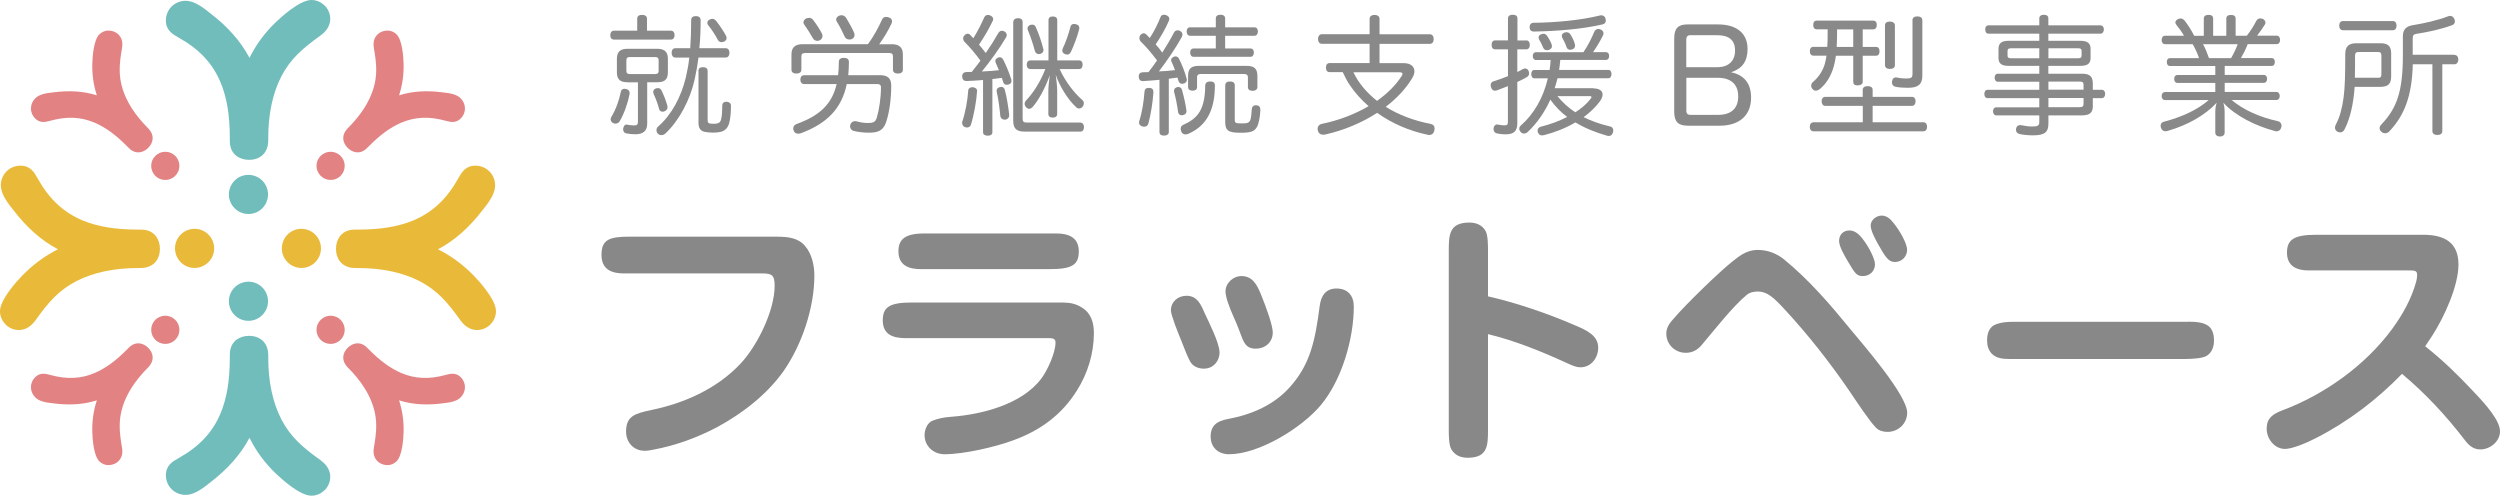 <?xml version="1.0" encoding="UTF-8"?><svg id="_イヤー_2" xmlns="http://www.w3.org/2000/svg" viewBox="0 0 348 69"><defs><style>.cls-1{fill:#e9ba3a;}.cls-2{fill:#71bdbc;}.cls-3{fill:#e38283;}.cls-4{fill:#898989;}.cls-5{fill:#888;}</style></defs><g id="_ーツ"><g><path class="cls-2" d="M45.22,.81c-.5-.52-1.16-.81-1.87-.81h0c-1.62,0-4.18,2.35-4.93,3.06-1.55,1.48-2.77,3.13-3.69,5-1.22-2.32-3.04-4.37-5.56-6.29-1.4-1.15-2.43-1.66-3.32-1.66h0c-1.55,0-2.76,1.21-2.76,2.74,0,1.39,.97,1.93,1.77,2.38,2.87,1.6,4.73,3.58,5.84,6.23,.87,2.09,1.28,4.52,1.29,7.65v.41c0,.42,0,1.54,.99,2.23,.45,.32,1.05,.5,1.67,.5h0c1.66,0,2.69-1.04,2.69-2.7v-.24c-.01-3.4,.61-6.32,1.83-8.69,1.25-2.4,2.88-3.84,5.48-5.7,.36-.28,1.33-1.02,1.32-2.3,0-.66-.27-1.33-.74-1.82"/><path class="cls-2" d="M37.31,27.06c0-1.5-1.23-2.72-2.73-2.72-1.51,0-2.72,1.23-2.72,2.73,0,1.5,1.23,2.72,2.73,2.72,1.51,0,2.72-1.23,2.72-2.73"/><path class="cls-2" d="M45.22,68.19c-.5,.52-1.16,.81-1.87,.81h0c-1.62,0-4.18-2.35-4.93-3.06-1.55-1.48-2.77-3.13-3.69-5-1.22,2.32-3.04,4.37-5.56,6.29-1.4,1.15-2.43,1.66-3.32,1.66h0c-1.55,0-2.76-1.21-2.76-2.74,0-1.39,.97-1.93,1.77-2.38,2.87-1.6,4.73-3.58,5.84-6.23,.87-2.09,1.28-4.52,1.29-7.65v-.41c0-.42,0-1.54,.99-2.23,.45-.32,1.05-.5,1.67-.5h0c1.66,0,2.69,1.04,2.69,2.7v.24c-.01,3.4,.61,6.32,1.83,8.69,1.25,2.4,2.88,3.84,5.48,5.7,.36,.28,1.33,1.02,1.32,2.3,0,.66-.27,1.33-.74,1.82"/><path class="cls-2" d="M37.31,41.94c0,1.5-1.23,2.72-2.73,2.72-1.51,0-2.72-1.23-2.72-2.73,0-1.5,1.23-2.72,2.73-2.72,1.51,0,2.72,1.23,2.72,2.73"/><path class="cls-1" d="M68.23,45.19c.52-.5,.81-1.16,.81-1.87h0c0-1.62-2.35-4.19-3.07-4.93-1.49-1.54-3.14-2.76-5-3.69,2.32-1.22,4.37-3.04,6.29-5.56,1.15-1.4,1.66-2.43,1.66-3.32h0c0-1.56-1.21-2.76-2.75-2.76-1.39,0-1.93,.97-2.38,1.77-1.6,2.87-3.58,4.72-6.23,5.84-2.09,.87-4.52,1.28-7.65,1.29h-.41c-.42,0-1.54,0-2.23,.99-.32,.45-.5,1.04-.5,1.66h0c0,1.67,1.04,2.7,2.7,2.7h.24c3.4-.01,6.33,.61,8.7,1.83,2.4,1.25,3.85,2.87,5.7,5.48,.28,.36,1.02,1.32,2.3,1.32,.66,0,1.33-.27,1.82-.74"/><path class="cls-1" d="M41.96,37.3c1.51,0,2.72-1.23,2.72-2.73,0-1.5-1.23-2.72-2.73-2.72-1.51,0-2.72,1.23-2.72,2.73,0,1.5,1.23,2.72,2.73,2.72"/><path class="cls-1" d="M.81,45.19c-.52-.5-.81-1.16-.81-1.87H0c0-1.62,2.35-4.19,3.07-4.93,1.49-1.54,3.14-2.76,5-3.69-2.32-1.22-4.37-3.04-6.29-5.56-1.15-1.4-1.66-2.43-1.66-3.32H.11c0-1.56,1.21-2.76,2.75-2.76,1.39,0,1.93,.97,2.38,1.77,1.6,2.87,3.58,4.72,6.23,5.84,2.09,.87,4.52,1.28,7.65,1.29h.41c.42,0,1.54,0,2.23,.99,.32,.45,.5,1.04,.5,1.66h0c0,1.67-1.04,2.7-2.7,2.7h-.24c-3.4-.01-6.33,.61-8.7,1.83-2.4,1.25-3.85,2.87-5.7,5.48-.28,.36-1.02,1.32-2.3,1.32-.66,0-1.33-.27-1.82-.74"/><path class="cls-1" d="M27.08,37.3c-1.51,0-2.72-1.23-2.72-2.73,0-1.5,1.23-2.72,2.73-2.72,1.51,0,2.72,1.23,2.72,2.73,0,1.5-1.23,2.72-2.73,2.72"/><path class="cls-3" d="M15.2,64.75c-.52,.02-1-.17-1.37-.53h0c-.83-.82-.96-3.32-.98-4.06-.04-1.54,.16-3,.63-4.43-1.8,.57-3.77,.71-6.03,.42-1.3-.12-2.08-.37-2.54-.83h0c-.79-.79-.81-2.02-.03-2.8,.7-.71,1.48-.5,2.11-.33,2.28,.63,4.24,.55,6.14-.25,1.5-.63,2.94-1.67,4.53-3.27l.21-.21c.21-.22,.78-.79,1.63-.65,.4,.06,.79,.27,1.11,.58h0c.85,.85,.86,1.9,.02,2.75l-.12,.12c-1.72,1.74-2.88,3.55-3.45,5.38-.57,1.86-.47,3.42-.07,5.69,.05,.33,.17,1.19-.48,1.85-.34,.34-.81,.54-1.3,.56"/><path class="cls-3" d="M24.41,47.29c-.76,.77-2.01,.78-2.78,.02-.77-.76-.78-2-.02-2.78,.76-.77,2.01-.78,2.78-.01,.77,.76,.78,2,.02,2.77"/><path class="cls-3" d="M53.83,64.75c.52,.02,1-.17,1.37-.53h0c.83-.82,.96-3.32,.98-4.06,.04-1.54-.16-3-.63-4.43,1.8,.57,3.77,.71,6.03,.42,1.3-.12,2.08-.37,2.54-.83h0c.79-.79,.81-2.02,.03-2.8-.7-.71-1.48-.5-2.11-.33-2.28,.63-4.24,.55-6.14-.25-1.5-.63-2.94-1.67-4.53-3.27l-.21-.21c-.21-.22-.78-.79-1.63-.65-.4,.06-.79,.27-1.11,.58h0c-.85,.85-.86,1.9-.02,2.75l.12,.12c1.72,1.74,2.88,3.55,3.45,5.38,.57,1.86,.47,3.42,.07,5.69-.05,.33-.17,1.19,.48,1.85,.34,.34,.81,.54,1.3,.56"/><path class="cls-3" d="M44.62,47.29c.76,.77,2.01,.78,2.78,.02,.77-.76,.78-2,.02-2.78-.76-.77-2.01-.78-2.78-.01-.77,.76-.78,2-.02,2.77"/><path class="cls-3" d="M15.2,4.25c-.52-.02-1,.17-1.37,.53h0c-.83,.82-.96,3.32-.98,4.06-.04,1.54,.16,3,.63,4.43-1.8-.57-3.77-.71-6.03-.42-1.3,.12-2.08,.37-2.54,.83h0c-.79,.79-.81,2.02-.03,2.8,.7,.71,1.48,.5,2.11,.33,2.28-.63,4.24-.55,6.14,.25,1.5,.63,2.94,1.67,4.53,3.27l.21,.21c.21,.22,.78,.79,1.63,.65,.4-.06,.79-.27,1.11-.58h0c.85-.85,.86-1.9,.02-2.75l-.12-.12c-1.72-1.74-2.88-3.55-3.45-5.38-.57-1.86-.47-3.42-.07-5.69,.05-.33,.17-1.19-.48-1.85-.34-.34-.81-.54-1.3-.56"/><path class="cls-3" d="M24.41,21.71c-.76-.77-2.01-.78-2.78-.02-.77,.76-.78,2-.02,2.78,.76,.77,2.01,.78,2.78,.01,.77-.76,.78-2,.02-2.77"/><path class="cls-3" d="M53.83,4.25c.52-.02,1,.17,1.37,.53h0c.83,.82,.96,3.32,.98,4.06,.04,1.54-.16,3-.63,4.43,1.8-.57,3.77-.71,6.03-.42,1.3,.12,2.08,.37,2.54,.83h0c.79,.79,.81,2.02,.03,2.8-.7,.71-1.48,.5-2.11,.33-2.28-.63-4.24-.55-6.14,.25-1.5,.63-2.94,1.67-4.53,3.27l-.21,.21c-.21,.22-.78,.79-1.63,.65-.4-.06-.79-.27-1.11-.58h0c-.85-.85-.86-1.9-.02-2.75l.12-.12c1.72-1.74,2.88-3.55,3.45-5.38,.57-1.86,.47-3.42,.07-5.69-.05-.33-.17-1.19,.48-1.85,.34-.34,.81-.54,1.3-.56"/><path class="cls-3" d="M44.62,21.71c.76-.77,2.01-.78,2.78-.02,.77,.76,.78,2,.02,2.78-.76,.77-2.01,.78-2.78,.01-.77-.76-.78-2-.02-2.77"/><path class="cls-5" d="M108.25,32.95c1.39,0,2.89,.15,3.83,1.31,.94,1.09,1.28,2.71,1.28,4.1,0,4.47-1.73,9.62-4.29,13.3-2.33,3.27-5.68,5.86-9.21,7.78-2.78,1.47-5.83,2.59-8.95,3.16-.38,.08-.79,.15-1.17,.15-1.54,0-2.59-1.17-2.59-2.67,0-2.18,1.24-2.52,3.53-3.01,4.59-.94,9.14-2.97,12.41-6.46,2.33-2.48,4.74-7.37,4.74-10.82,0-1.47-.34-1.73-1.77-1.73h-19.21c-1.5,0-3.12-.41-3.12-2.56s1.05-2.56,3.99-2.56h20.53Z"/><path class="cls-5" d="M148.1,42.12c.87,0,1.73,.19,2.48,.68,1.32,.79,1.69,2.14,1.69,3.57,0,2.82-.87,5.64-2.37,8-2.11,3.38-5.11,5.56-8.83,6.91-2.52,.94-6.88,1.95-9.59,1.95-1.5,0-2.78-1.09-2.78-2.67,0-.79,.41-1.73,1.09-1.99,.64-.26,1.5-.49,2.67-.56,3.99-.3,9.7-1.62,12.48-5.3,.86-1.13,1.99-3.61,1.99-5.04,0-.56-.45-.6-.9-.6h-19.92c-1.69,0-3.23-.41-3.23-2.48,0-1.84,.94-2.48,4.02-2.48h21.2Zm-1.05-9.62c1.47,0,3.12,.41,3.12,2.48,0,1.92-.98,2.48-4.02,2.48h-18.01c-1.47,0-3.08-.41-3.08-2.48,0-1.58,.83-2.48,3.53-2.48h18.46Z"/><path class="cls-5" d="M167.62,51.32c-.68,0-1.43-.23-1.84-.83-.38-.53-.98-2.14-1.32-3.01-.45-1.09-1.47-3.61-1.47-4.28,0-1.2,.98-2.03,2.18-2.03,1.47,0,1.99,1.2,2.48,2.33,.6,1.31,2.11,4.25,2.11,5.56,0,1.24-.9,2.25-2.14,2.25m20.83-8.64c0,4.51-1.69,10.26-4.59,13.72-2.63,3.16-8.61,6.84-12.78,6.84-1.5,0-2.56-.94-2.56-2.48s.94-2.14,2.29-2.4c3.46-.64,6.62-1.99,8.91-4.66,2.63-3.04,3.35-6.16,3.99-11.16,.19-1.35,.83-2.37,2.33-2.37,1.58,0,2.41,1.01,2.41,2.52m-13.61,5.86c-1.17,0-1.58-.53-2.03-1.73-.26-.68-.6-1.62-.98-2.44-.83-1.84-1.24-3.12-1.24-3.8,0-1.16,1.05-2.14,2.22-2.14,1.54,0,2.14,1.2,2.67,2.44,.83,2.03,1.69,4.47,1.69,5.41,0,1.35-1.05,2.25-2.33,2.25"/><path class="cls-5" d="M219.2,45.27c1.73,.71,3.27,1.47,3.27,3.12,0,1.43-.98,2.74-2.48,2.74-.53,0-1.02-.19-2.14-.71-3.46-1.58-7.03-3.01-10.72-3.91v13.23c0,2.22,0,3.98-2.82,3.98-.94,0-1.73-.3-2.26-1.13-.38-.6-.38-1.99-.38-2.86v-24.73c0-2.22,0-4.02,2.86-4.02,.9,0,1.77,.3,2.26,1.17,.34,.6,.34,1.95,.34,2.86v6.24c3.95,.9,8.38,2.41,12.07,4.02"/><path class="cls-5" d="M232.66,44.71c1.24-1.47,2.82-3.04,4.32-4.51,1.47-1.43,3.99-3.83,5.49-4.77,.68-.41,1.43-.64,2.22-.64,1.35,0,2.63,.49,3.65,1.32,3.5,2.86,6.43,6.28,9.25,9.73,1.77,2.14,7.89,9.17,7.89,11.61,0,1.5-1.24,2.67-2.74,2.67-.56,0-1.17-.15-1.58-.56-.94-.94-2.82-3.8-3.76-5.19-2.71-3.95-5.71-7.78-9.02-11.35-1.47-1.58-2.37-2.44-3.68-2.44-.56,0-1.13,.11-1.58,.49-1.88,1.54-4.59,5-6.24,6.95-.6,.71-1.32,1.09-2.22,1.09-1.5,0-2.71-1.17-2.71-2.67,0-.64,.26-1.2,.71-1.73m26.65-11.42c.86,1.09,1.69,2.78,1.69,3.49,0,.94-.71,1.65-1.69,1.65-.83,0-1.09-.34-2.03-1.95-.53-.9-1.28-2.18-1.28-2.93,0-.86,.56-1.47,1.43-1.47,.68,0,1.24,.38,1.88,1.2m4.32-2.18c.71,.86,1.84,2.74,1.84,3.68s-.75,1.69-1.69,1.69-1.35-.75-2.33-2.44c-.41-.75-1.05-1.92-1.05-2.63,0-.79,.79-1.39,1.54-1.39s1.28,.56,1.69,1.09"/><path class="cls-5" d="M304.58,44.78c1.09,0,2.29,.08,2.97,.71,.49,.49,.64,1.2,.64,1.88,0,.9-.3,1.8-1.13,2.22-.6,.3-1.99,.38-2.86,.38h-24.51c-.86,0-1.77-.08-2.41-.71-.49-.49-.68-1.16-.68-1.88,0-1.09,.38-1.95,1.28-2.25,.75-.26,1.28-.34,2.71-.34h23.99Z"/><path class="cls-5" d="M344.32,54.52c1.73,1.8,3.68,4.02,3.68,5.52,0,1.39-1.35,2.52-2.74,2.52-.94,0-1.58-.53-2.14-1.28-2.59-3.38-5.49-6.5-8.76-9.24-3.42,3.53-7.44,6.61-11.84,8.87-1.58,.83-3.5,1.58-4.44,1.58-1.5,0-2.56-1.43-2.56-2.82,0-1.47,.86-2.03,2.11-2.52,5.94-2.22,11.62-6.28,15.38-11.39,1.47-2.03,2.63-4.1,3.31-6.5,.08-.26,.15-.71,.15-.94,0-.64-.26-.68-1.2-.68h-13.91c-2.07,0-3.01-.9-3.01-2.48,0-1.73,.87-2.48,4.02-2.48h14.96c3.01,0,4.89,1.13,4.89,4.13s-1.99,7.33-3.61,9.85c-.34,.53-.68,1.01-1.02,1.54,2.59,2.07,4.47,3.91,6.73,6.31"/></g><g><path class="cls-4" d="M93.39,4.27c.33,0,.51,.25,.51,.61,0,.38-.18,.63-.51,.63h-7.93c-.33,0-.51-.25-.51-.61s.18-.63,.51-.63h3.24v-1.68c0-.34,.25-.52,.67-.52s.69,.18,.69,.52v1.68h3.33Zm-5.74,8.65v.11c-.22,1.19-.74,2.75-1.39,3.85-.11,.2-.34,.33-.6,.33-.11,0-.22-.02-.33-.09-.2-.11-.33-.29-.33-.51,0-.11,.04-.24,.11-.36,.6-.96,1.1-2.37,1.3-3.44,.05-.31,.25-.45,.53-.45,.05,0,.11,0,.18,.02,.33,.07,.52,.25,.52,.54Zm-.31-1.47c-1,0-1.47-.38-1.47-1.39v-1.88c0-.98,.49-1.39,1.47-1.39h4.16c.98,0,1.47,.42,1.47,1.39v1.88c0,1.01-.47,1.39-1.47,1.39h-1.41v5.77c0,1.07-.65,1.47-1.65,1.47-.43,0-.96-.05-1.3-.13-.22-.05-.4-.25-.4-.56,0-.05,0-.13,.02-.18,.07-.31,.24-.49,.45-.49,.04,0,.05,0,.09,.02,.25,.05,.62,.11,.92,.11,.47,0,.58-.11,.58-.56v-5.44h-1.47Zm3.82-1.14c.33,0,.52-.09,.52-.45v-1.45c0-.38-.2-.47-.52-.47h-3.46c-.33,0-.51,.09-.51,.47v1.45c0,.36,.18,.45,.51,.45h3.46Zm.42,1.95c.22,0,.38,.11,.49,.31,.31,.63,.65,1.45,.83,2.17,.02,.07,.02,.13,.02,.2,0,.25-.16,.43-.4,.54-.11,.05-.2,.07-.29,.07-.22,0-.42-.13-.47-.34-.2-.78-.51-1.56-.78-2.15-.04-.09-.05-.18-.05-.27,0-.22,.13-.38,.34-.47,.11-.04,.2-.05,.31-.05Zm2.42-4.25c-.33,0-.51-.29-.51-.65,0-.38,.18-.65,.51-.65h2.08c.09-1.23,.13-2.53,.13-3.89,0-.4,.23-.58,.67-.58,.4,0,.65,.2,.65,.58,0,1.36-.05,2.66-.18,3.89h3.66c.34,0,.53,.27,.53,.63,0,.38-.18,.67-.53,.67h-3.78c-.14,1.07-.31,2.06-.53,3.02-.63,2.88-2.17,5.75-4.03,7.51-.18,.18-.4,.27-.62,.27-.16,0-.34-.07-.47-.2-.13-.14-.2-.31-.2-.49s.07-.38,.25-.52c1.81-1.59,3.18-4.05,3.85-6.87,.2-.85,.36-1.75,.47-2.71h-1.96Zm3.22,1.86c0-.36,.25-.52,.63-.52s.65,.16,.65,.52v6.8c0,.43,.07,.56,.8,.56s.98-.16,1.09-.67c.11-.47,.15-1.19,.15-1.86,0-.38,.25-.54,.58-.54s.63,.2,.63,.54c0,.98-.09,1.94-.27,2.51-.2,.62-.54,.94-1.07,1.12-.22,.07-.69,.13-1.19,.13-.4,0-.81-.04-1.14-.11-.6-.13-.85-.54-.85-1.27v-7.22Zm3.93-4.61c0,.22-.13,.42-.33,.52-.13,.05-.25,.09-.38,.09-.23,0-.43-.13-.53-.34-.34-.65-.85-1.45-1.34-2.04-.07-.09-.11-.2-.11-.31,0-.18,.11-.36,.34-.47,.13-.05,.24-.09,.36-.09,.18,0,.36,.09,.51,.27,.45,.56,1.03,1.41,1.41,2.12,.04,.09,.05,.18,.05,.25Z"/><path class="cls-4" d="M124.1,6.15c1.05,0,1.58,.43,1.58,1.45v2.12c0,.33-.25,.52-.69,.52s-.69-.2-.69-.52v-1.85c0-.38-.16-.49-.54-.49h-11.67c-.36,0-.54,.11-.54,.49v1.85c0,.33-.27,.52-.69,.52s-.69-.2-.69-.52v-2.12c0-1.01,.51-1.45,1.56-1.45h9.09c.76-1.03,1.5-2.39,1.94-3.38,.13-.31,.34-.42,.58-.42,.14,0,.29,.04,.43,.09,.27,.09,.4,.29,.4,.51,0,.11-.02,.22-.07,.33-.45,.96-1.1,2.04-1.72,2.88h1.74Zm-1.63,4.31c1.05,0,1.59,.4,1.59,1.45,0,1.92-.27,3.78-.71,5.08-.38,1.14-1.05,1.48-2.39,1.48-.76,0-1.52-.09-2.14-.25-.31-.09-.49-.34-.49-.65,0-.07,.02-.14,.04-.22,.07-.27,.34-.49,.65-.49,.05,0,.11,0,.18,.02,.43,.13,1.03,.24,1.58,.24,.87,0,1.09-.18,1.27-.74,.33-1.09,.58-2.79,.58-4.21,0-.36-.2-.47-.56-.47h-4.2c-.72,3.47-2.8,5.5-6.37,6.84-.15,.05-.27,.07-.4,.07-.29,0-.51-.14-.61-.4-.05-.13-.07-.24-.07-.34,0-.27,.16-.49,.45-.6,3.13-1.14,4.92-2.68,5.59-5.57h-4.52c-.33,0-.53-.24-.53-.62s.2-.61,.53-.61h4.72c.07-.58,.11-1.21,.11-1.88,0-.34,.25-.54,.69-.54s.71,.2,.71,.54c0,.67-.04,1.28-.09,1.88h4.4Zm-9.86-7.98c.22,0,.42,.09,.56,.27,.45,.58,.98,1.39,1.25,1.94,.05,.11,.07,.22,.07,.31,0,.27-.14,.49-.4,.62-.11,.05-.22,.07-.33,.07-.23,0-.47-.13-.6-.36-.27-.49-.8-1.34-1.23-1.94-.07-.09-.09-.18-.09-.27,0-.22,.15-.43,.36-.54,.13-.05,.27-.09,.4-.09Zm4.54-.36c.24,0,.47,.13,.63,.36,.34,.54,.9,1.56,1.12,2.1,.04,.11,.05,.2,.05,.31,0,.24-.13,.45-.4,.56-.11,.04-.22,.05-.31,.05-.29,0-.56-.14-.67-.42-.2-.47-.72-1.5-1.07-2.04-.07-.11-.11-.22-.11-.33,0-.22,.18-.42,.42-.52,.11-.05,.22-.07,.33-.07Z"/><path class="cls-4" d="M136.01,12.64v.04c-.09,1.43-.45,3.38-.85,4.67-.07,.25-.31,.4-.56,.4-.07,0-.15-.02-.22-.04-.29-.07-.45-.31-.45-.63v-.09c.43-1.21,.76-3.02,.85-4.4,.02-.29,.27-.45,.56-.45h.09c.31,.04,.58,.2,.58,.51Zm.81-1.5c-.76,.07-1.54,.11-2.28,.14-.36,0-.58-.18-.6-.6v-.09c0-.34,.22-.54,.53-.56,.25,0,.53,0,.8-.02,.42-.51,.81-1.03,1.21-1.57-.69-.96-1.56-1.97-2.26-2.66-.09-.13-.15-.27-.15-.42,0-.16,.05-.31,.18-.43,.13-.16,.29-.24,.45-.24,.13,0,.25,.05,.34,.16,.15,.14,.29,.31,.45,.47,.6-.96,1.14-2.04,1.52-2.91,.11-.22,.29-.33,.51-.33,.11,0,.22,.02,.31,.07,.25,.09,.42,.29,.42,.51,0,.09-.02,.18-.07,.27-.47,.98-1.09,2.08-1.9,3.29,.33,.38,.63,.76,.94,1.16,.65-.94,1.25-1.9,1.74-2.77,.13-.22,.31-.33,.51-.33,.11,0,.22,.04,.33,.09,.22,.11,.34,.31,.34,.51,0,.11-.04,.22-.09,.31-.96,1.63-2.21,3.33-3.37,4.76,.15,0,.27,0,.4-.02,.67-.04,1.32-.07,1.97-.16-.15-.34-.29-.69-.43-.99-.05-.09-.07-.2-.07-.29,0-.18,.11-.34,.33-.45,.11-.05,.2-.07,.29-.07,.22,0,.38,.14,.49,.36,.38,.72,.83,1.85,1.1,2.68,.02,.09,.04,.18,.04,.25,0,.27-.16,.43-.38,.49-.11,.04-.2,.05-.29,.05-.23,0-.42-.11-.49-.4-.05-.18-.11-.36-.18-.56-.15,.02-.29,.04-.43,.05-.31,.04-.6,.09-.89,.11v7.42c0,.31-.25,.47-.63,.47s-.67-.16-.67-.47v-7.29Zm2.57,.96c.25,0,.42,.13,.49,.45,.25,.87,.49,2.42,.6,3.4v.09c0,.4-.29,.58-.54,.62h-.09c-.29,0-.58-.18-.61-.56-.09-.96-.24-2.22-.49-3.29-.02-.07-.02-.13-.02-.18,0-.27,.18-.45,.47-.51,.07-.02,.14-.02,.2-.02Zm1.66-9.03c0-.34,.27-.54,.65-.54,.42,0,.65,.2,.65,.54v13.48c0,.38,.18,.51,.54,.51h7.47c.34,0,.53,.27,.53,.63,0,.38-.18,.63-.51,.63h-7.73c-1.14,0-1.61-.4-1.61-1.52V3.07Zm9.16,5.34c.33,0,.49,.24,.49,.6s-.16,.6-.49,.6h-2.71c.78,1.7,1.95,3.26,3.19,4.34,.11,.09,.18,.25,.18,.42s-.05,.34-.18,.49c-.13,.16-.31,.24-.47,.24s-.31-.05-.4-.16c-1.25-1.14-2.34-3.02-2.86-4.52,.09,.67,.2,1.59,.2,2.24v3.2c0,.33-.22,.51-.62,.51s-.61-.18-.61-.51v-3.2c0-.63,.11-1.43,.2-2.19-.65,1.85-1.61,3.55-2.39,4.43-.16,.16-.33,.25-.49,.25-.13,0-.27-.07-.4-.2-.14-.16-.22-.33-.22-.49,0-.18,.07-.34,.2-.47,1.03-1.1,1.99-2.59,2.68-4.38h-2.08c-.33,0-.51-.24-.51-.6s.18-.6,.51-.6h2.52V2.8c0-.33,.22-.51,.6-.51s.62,.18,.62,.51v5.61h3.06Zm-4.96-1.43c0,.25-.16,.43-.4,.51-.09,.02-.16,.04-.25,.04-.25,0-.47-.14-.56-.49-.2-.81-.62-2.03-.94-2.8-.05-.09-.07-.2-.07-.27,0-.24,.15-.4,.36-.49,.11-.04,.22-.05,.31-.05,.2,0,.38,.09,.47,.31,.43,.94,.83,2.13,1.07,3.11,.02,.05,.02,.09,.02,.14Zm5-3.09s0,.09-.02,.14c-.25,1.03-.76,2.35-1.14,3.15-.13,.27-.29,.42-.53,.42-.09,0-.2-.02-.31-.07-.22-.09-.38-.25-.38-.49,0-.11,.04-.22,.09-.36,.36-.69,.8-1.97,1.05-2.97,.05-.24,.25-.38,.51-.38,.09,0,.18,.02,.27,.05,.29,.07,.45,.25,.45,.51Z"/><path class="cls-4" d="M161.41,11.11c-.78,.07-1.56,.14-2.3,.18h-.04c-.33,0-.53-.2-.56-.6v-.05c0-.36,.2-.56,.53-.58,.27,0,.54-.02,.83-.02,.42-.52,.81-1.09,1.19-1.63-.72-.96-1.57-1.97-2.3-2.66-.11-.14-.16-.29-.16-.45,0-.14,.05-.29,.14-.42,.15-.16,.31-.25,.47-.25,.11,0,.24,.05,.33,.14,.16,.16,.34,.34,.51,.52,.62-.94,1.16-2.04,1.5-2.93,.09-.22,.27-.31,.49-.31,.09,0,.2,.02,.31,.07,.25,.09,.42,.27,.42,.51,0,.09-.02,.18-.07,.29-.43,1.01-1.09,2.17-1.83,3.26,.33,.36,.63,.74,.92,1.14,.63-.98,1.2-1.95,1.63-2.79,.11-.2,.29-.31,.51-.31,.09,0,.2,.02,.31,.07,.24,.13,.36,.31,.36,.52,0,.11-.04,.22-.09,.34-.81,1.48-2.12,3.4-3.19,4.79,.74-.02,1.5-.09,2.24-.18-.15-.42-.33-.83-.49-1.19-.04-.05-.05-.13-.05-.2,0-.18,.11-.34,.34-.45,.09-.05,.2-.07,.27-.07,.22,0,.38,.13,.47,.29,.43,.85,.83,1.86,1.09,2.84,.02,.05,.02,.09,.02,.14,0,.24-.15,.42-.42,.51-.07,.02-.16,.04-.23,.04-.24,0-.43-.13-.51-.4-.04-.14-.09-.31-.15-.47-.25,.04-.53,.07-.8,.11-.15,.02-.27,.04-.4,.05v7.43c0,.31-.27,.49-.67,.49s-.63-.18-.63-.49v-7.31Zm-.85,1.66v.04c-.09,1.39-.36,3.13-.72,4.43-.07,.27-.33,.4-.6,.4-.07,0-.15-.02-.22-.04-.27-.07-.47-.27-.47-.52,0-.05,0-.11,.02-.18,.42-1.27,.65-2.84,.74-4.11,.02-.38,.2-.56,.63-.56h.05c.36,.02,.56,.2,.56,.54Zm4.6,2.7c0,.33-.24,.52-.53,.56-.04,.02-.07,.02-.11,.02-.27,0-.51-.16-.54-.52-.11-.87-.33-1.94-.54-2.71-.02-.05-.02-.13-.02-.18,0-.29,.2-.43,.43-.51,.05-.02,.11-.02,.16-.02,.24,0,.43,.11,.51,.36,.27,.94,.51,2.03,.63,2.89v.11Zm3.95-3.56c0,3.51-1.23,5.66-3.73,6.73-.13,.04-.25,.07-.36,.07-.25,0-.47-.13-.58-.38-.05-.16-.09-.29-.09-.42,0-.25,.13-.45,.42-.56,.89-.4,1.7-.92,2.23-1.81,.54-.89,.76-2.19,.76-3.53,0-.49,.25-.67,.72-.67,.42,0,.63,.18,.63,.56Zm4.96-5.16c.31,0,.47,.24,.47,.56s-.16,.6-.47,.6h-7.91c-.33,0-.49-.27-.49-.6s.16-.56,.49-.56h3.08v-1.77h-3.57c-.31,0-.49-.25-.49-.6s.18-.58,.49-.58h3.57v-1.23c0-.34,.25-.52,.65-.52s.65,.18,.65,.52v1.23h4.07c.31,0,.49,.24,.49,.58s-.18,.6-.49,.6h-4.07v1.77h3.53Zm-.56,2.42c1.09,0,1.52,.38,1.52,1.43v1.5c0,.36-.27,.54-.67,.54-.42,0-.65-.18-.65-.51v-1.36c0-.36-.22-.47-.54-.47h-6.01c-.33,0-.53,.11-.53,.47v1.36c0,.31-.22,.49-.62,.49s-.63-.16-.63-.54v-1.48c0-1.05,.42-1.43,1.5-1.43h6.62Zm-2.95,2.68c0-.34,.25-.51,.65-.51s.67,.16,.67,.51v4.81c0,.47,.11,.52,1.07,.52,.74,0,.94-.14,1.07-.43,.13-.27,.18-.85,.23-1.56,.02-.33,.22-.54,.58-.54h.07c.38,.04,.54,.24,.54,.65v.07c-.04,.94-.23,1.9-.49,2.33-.34,.58-.81,.78-2.21,.78-1.7,0-2.19-.25-2.19-1.5v-5.14Z"/><path class="cls-4" d="M195.42,8.79c.94,0,1.47,.47,1.47,1.14,0,.29-.11,.61-.33,.98-.89,1.47-2.15,2.8-3.67,3.96,1.83,1.14,3.98,1.94,6.23,2.37,.38,.07,.58,.31,.58,.65,0,.09-.02,.18-.04,.27-.09,.42-.36,.63-.72,.63-.09,0-.16-.02-.25-.04-2.48-.52-4.92-1.56-6.99-3.04-2.15,1.39-4.65,2.44-7.26,3.02-.09,.02-.18,.02-.25,.02-.36,0-.65-.18-.74-.56-.02-.09-.04-.16-.04-.24,0-.36,.22-.63,.6-.71,2.3-.47,4.54-1.32,6.5-2.46-.99-.87-1.9-1.86-2.64-2.97-.38-.56-.67-1.16-.96-1.77h-1.83c-.33,0-.51-.25-.51-.63s.18-.63,.51-.63h5.57v-2.68h-6.64c-.33,0-.54-.27-.54-.67s.22-.67,.54-.67h6.64V2.62c0-.33,.25-.54,.69-.54s.69,.22,.69,.54v2.15h7c.34,0,.54,.27,.54,.67s-.2,.67-.54,.67h-7v2.68h3.4Zm-7.02,1.27c.74,1.59,1.92,2.89,3.28,3.98,1.41-1,2.61-2.17,3.44-3.47,.07-.13,.11-.22,.11-.29,0-.14-.13-.22-.4-.22h-6.43Z"/><path class="cls-4" d="M212.46,5.62c.31,0,.49,.25,.49,.62,0,.38-.18,.63-.49,.63h-1.25v3.15c.29-.14,.56-.27,.81-.42,.09-.05,.2-.07,.29-.07,.2,0,.38,.13,.47,.34,.05,.11,.07,.22,.07,.33,0,.22-.09,.42-.36,.56-.38,.22-.81,.43-1.28,.65v5.72c0,1.1-.45,1.57-1.65,1.57-.43,0-.89-.05-1.19-.13-.29-.07-.47-.27-.47-.6,0-.05,0-.13,.02-.2,.07-.31,.29-.45,.49-.45,.04,0,.05,0,.09,.02,.25,.05,.62,.11,.87,.11,.43,0,.53-.07,.53-.56v-4.9c-.54,.22-1.07,.42-1.56,.6-.09,.02-.18,.04-.25,.04-.25,0-.43-.16-.54-.49-.04-.11-.05-.2-.05-.29,0-.27,.15-.47,.42-.54,.63-.2,1.32-.43,1.99-.71v-3.73h-1.77c-.34,0-.51-.25-.51-.62s.16-.63,.51-.63h1.77V2.57c0-.34,.25-.52,.67-.52s.65,.18,.65,.52v3.06h1.25Zm9.37,6.69c.81,0,1.25,.34,1.25,.85,0,.29-.13,.62-.4,.98-.6,.81-1.38,1.54-2.24,2.17,1.09,.54,2.28,.96,3.64,1.28,.33,.05,.49,.27,.49,.58,0,.07-.02,.16-.04,.25-.09,.34-.31,.51-.6,.51-.07,0-.14-.02-.23-.04-1.65-.47-3.11-1.07-4.4-1.85-1.36,.8-2.88,1.39-4.36,1.77-.11,.02-.2,.04-.29,.04-.27,0-.45-.13-.58-.43-.02-.09-.04-.16-.04-.24,0-.25,.16-.47,.45-.54,1.3-.33,2.55-.78,3.67-1.36-.89-.67-1.68-1.48-2.34-2.41-.8,1.77-1.88,3.31-3.15,4.5-.15,.14-.33,.22-.51,.22-.15,0-.31-.05-.43-.18-.15-.14-.24-.33-.24-.49s.07-.33,.22-.45c1.81-1.59,3.13-3.85,3.76-6.57h-1.88c-.27,0-.43-.25-.43-.58s.16-.58,.43-.58h2.12c.07-.45,.13-.92,.15-1.39h-2.06c-.27,0-.43-.24-.43-.56,0-.29,.16-.52,.43-.52h6.62c.69-1.01,1.14-1.97,1.5-2.82,.11-.27,.33-.42,.56-.42,.09,0,.2,.02,.29,.05,.29,.13,.45,.31,.45,.54,0,.09-.02,.2-.07,.29-.33,.69-.8,1.5-1.39,2.35h1.81c.27,0,.43,.22,.43,.52,0,.33-.16,.56-.43,.56h-6.37c-.04,.47-.09,.92-.16,1.39h6.86c.27,0,.43,.25,.43,.58s-.16,.58-.43,.58h-7.08c-.13,.47-.25,.94-.4,1.39h5.41Zm1.12-10.17c.27,0,.47,.18,.54,.47,.02,.09,.04,.16,.04,.25,0,.27-.16,.47-.47,.54-2.9,.67-6.44,.94-9.54,.99-.42,0-.6-.25-.6-.6v-.04c0-.33,.22-.58,.53-.58,2.97-.02,6.55-.34,9.32-1.03,.05-.02,.11-.02,.18-.02Zm-8.11,2.55c.22,0,.38,.11,.54,.33,.23,.33,.47,.78,.61,1.16,.02,.09,.04,.18,.04,.25,0,.24-.14,.4-.42,.51-.09,.04-.2,.05-.27,.05-.25,0-.45-.13-.54-.38-.13-.34-.36-.78-.56-1.12-.05-.09-.07-.18-.07-.25,0-.22,.13-.4,.36-.47,.11-.05,.22-.07,.31-.07Zm1.96,8.7c.72,.87,1.54,1.63,2.48,2.24,.87-.54,1.61-1.19,2.15-1.9,.07-.09,.11-.16,.11-.22,0-.09-.09-.13-.31-.13h-4.43Zm1.27-8.9c.24,0,.42,.11,.54,.31,.27,.42,.49,.9,.6,1.3,.02,.11,.04,.18,.04,.27,0,.25-.15,.43-.42,.51-.09,.04-.2,.05-.27,.05-.24,0-.42-.13-.51-.4-.11-.36-.34-.85-.56-1.23-.05-.11-.09-.2-.09-.29,0-.22,.14-.4,.4-.49,.09-.02,.18-.04,.27-.04Z"/><path class="cls-4" d="M234.88,17.49c-1.28,0-1.83-.56-1.83-1.94V5.35c0-1.39,.54-1.95,1.83-1.95h4.27c2.61,0,4.11,1.25,4.11,3.42,0,1.72-.74,2.73-2.3,3.24,1.85,.38,2.79,1.57,2.79,3.53,0,2.46-1.61,3.91-4.4,3.91h-4.47Zm4.18-8.14c1.56,0,2.46-.87,2.46-2.32s-.85-2.13-2.5-2.13h-3.76c-.34,0-.53,.22-.53,.58v3.87h4.33Zm-4.33,6.04c0,.4,.18,.6,.58,.6h3.84c1.83,0,2.81-.9,2.81-2.57s-1-2.59-2.84-2.59h-4.38v4.56Z"/><path class="cls-4" d="M254.08,14.74c-.33,0-.51-.29-.51-.65s.18-.61,.51-.61h5.21v-.98c0-.33,.29-.51,.69-.51,.43,0,.69,.18,.69,.51v.98h5.47c.33,0,.51,.27,.51,.61,0,.36-.18,.65-.51,.65h-5.47v2.28h7.06c.33,0,.52,.25,.52,.63s-.2,.63-.52,.63h-15.27c-.34,0-.54-.25-.54-.63s.2-.63,.54-.63h6.84v-2.28h-5.21Zm1.48-6.98c-.09,.6-.18,1.1-.31,1.52-.38,1.32-1.03,2.37-1.9,3.09-.2,.16-.4,.25-.6,.25-.16,0-.33-.07-.45-.24-.13-.13-.18-.29-.18-.45,0-.2,.07-.38,.24-.51,.83-.71,1.38-1.59,1.65-2.51,.09-.33,.18-.71,.24-1.16h-1.81c-.33,0-.51-.25-.51-.62,0-.38,.18-.61,.51-.61h1.92c.04-.6,.05-1.28,.05-2.08v-.36h-1.52c-.33,0-.49-.24-.49-.6,0-.38,.16-.61,.49-.61h7.85c.33,0,.51,.22,.51,.6s-.18,.62-.51,.62h-1.45v2.44h1.85c.33,0,.49,.24,.49,.61s-.16,.62-.49,.62h-1.85v3.62c0,.34-.31,.51-.72,.51s-.6-.16-.6-.51v-3.62h-2.41Zm.16-3.67v.43c0,.74-.02,1.41-.05,2.01h2.3v-2.44h-2.24Zm8.05,4.99c0,.34-.27,.52-.71,.52-.4,0-.67-.2-.67-.52V3.51c0-.33,.27-.51,.67-.51,.43,0,.71,.2,.71,.52v5.55Zm2.44-6.26c0-.36,.27-.54,.67-.54,.43,0,.71,.18,.71,.54v7.72c0,1.19-.58,1.68-1.99,1.68-.6,0-1.23-.04-1.7-.13-.36-.07-.54-.29-.54-.62,0-.05,0-.13,.02-.18,.05-.36,.27-.52,.54-.52,.04,0,.07,0,.13,.02,.38,.09,.87,.14,1.27,.14,.76,0,.9-.13,.9-.69V2.82Z"/><path class="cls-4" d="M291.33,14.7c0,.98-.43,1.36-1.52,1.36h-4.67v1.12c0,1.19-.47,1.66-2.17,1.66-.62,0-1.34-.07-1.81-.18-.33-.07-.54-.27-.54-.62,0-.04,0-.09,.02-.14,.05-.33,.29-.49,.58-.49,.05,0,.11,0,.16,.02,.4,.09,1,.18,1.48,.18,.78,0,1.01-.13,1.01-.61v-.94h-5.99c-.29,0-.45-.27-.45-.58,0-.29,.16-.54,.45-.54h5.99v-1.28h-7.2c-.29,0-.45-.25-.45-.58s.16-.58,.45-.58h7.2v-1.12h-5.77c-.29,0-.45-.27-.45-.58,0-.29,.16-.54,.45-.54h5.77v-1.09h-4.25c-.98,0-1.43-.29-1.43-1.12v-1.23c0-.83,.45-1.14,1.43-1.14h4.25v-.99h-7.06c-.31,0-.47-.25-.47-.6,0-.33,.16-.56,.47-.56h7.06v-.96c0-.33,.23-.51,.63-.51,.43,0,.63,.18,.63,.51v.96h7.24c.31,0,.49,.24,.49,.56,0,.34-.18,.6-.49,.6h-7.24v.99h4.43c.99,0,1.45,.31,1.45,1.14v1.23c0,.83-.45,1.12-1.45,1.12h-4.43v1.09h4.67c1.09,0,1.52,.38,1.52,1.37v.87h1.25c.29,0,.47,.24,.47,.56,0,.34-.18,.6-.47,.6h-1.25v1.05Zm-11.35-7.98c-.36,0-.53,.07-.53,.38v.63c0,.31,.16,.38,.53,.38h3.89v-1.39h-3.89Zm9.27,1.39c.34,0,.51-.07,.51-.38v-.63c0-.31-.16-.38-.51-.38h-4.11v1.39h4.11Zm.78,3.67c0-.34-.16-.42-.53-.42h-4.36v1.12h4.89v-.71Zm-4.89,1.86v1.28h4.36c.36,0,.53-.11,.53-.45v-.83h-4.89Z"/><path class="cls-4" d="M301.39,6.15c-.31,0-.49-.22-.49-.58s.18-.6,.49-.6h2.62c-.29-.52-.71-1.09-1.05-1.5-.09-.11-.15-.24-.15-.34,0-.18,.13-.34,.36-.47,.13-.05,.25-.09,.38-.09,.2,0,.38,.11,.54,.29,.49,.62,.98,1.39,1.34,2.12h1.34V2.59c0-.36,.27-.52,.65-.52,.43,0,.65,.16,.65,.52v2.39h1.83V2.6c0-.36,.25-.52,.65-.52,.43,0,.65,.16,.65,.52v2.37h1.56c.54-.69,.98-1.41,1.3-2.03,.15-.27,.33-.38,.56-.38,.09,0,.2,.02,.31,.05,.27,.09,.42,.33,.42,.54,0,.09-.02,.18-.07,.25-.27,.45-.65,.99-1.09,1.56h2.71c.31,0,.49,.24,.49,.6s-.18,.58-.49,.58h-4.02c-.25,.67-.58,1.32-.94,1.94h4.27c.29,0,.45,.22,.45,.54,0,.34-.16,.56-.45,.56h-6.53v1.25h5.45c.29,0,.45,.22,.45,.54s-.16,.56-.45,.56h-5.45v1.27h7.19c.29,0,.47,.22,.47,.56s-.18,.56-.47,.56h-6.23c1.74,1.43,3.87,2.37,6.44,2.95,.34,.07,.51,.34,.51,.63,0,.09-.02,.16-.04,.24-.09,.34-.33,.54-.65,.54-.07,0-.15,0-.22-.04-2.7-.71-5.5-2.1-7.19-3.94,.11,.38,.18,.85,.18,1.3v2.88c0,.31-.25,.52-.67,.52-.38,0-.63-.22-.63-.52v-2.88c0-.45,.05-.89,.2-1.3-1.63,1.74-4.02,3.11-6.86,3.93-.09,.02-.18,.04-.27,.04-.31,0-.54-.18-.63-.49-.04-.11-.05-.2-.05-.27,0-.29,.16-.49,.43-.56,2.62-.69,4.71-1.68,6.26-3.02h-6.08c-.27,0-.47-.22-.47-.56s.2-.56,.47-.56h7v-1.27h-5.27c-.29,0-.45-.24-.45-.56s.16-.54,.45-.54h5.27v-1.25h-6.3c-.29,0-.45-.22-.45-.56,0-.33,.16-.54,.45-.54h4.04c-.23-.67-.53-1.32-.89-1.94h-3.85Zm5.27,0c.34,.62,.6,1.27,.83,1.94h3.08c.36-.62,.67-1.27,.92-1.94h-4.83Z"/><path class="cls-4" d="M327.77,12.08c-.16,2.3-.6,4.36-1.41,5.93-.13,.27-.36,.42-.61,.42-.13,0-.24-.04-.36-.09-.25-.14-.36-.34-.36-.58,0-.13,.04-.27,.11-.4,.56-1.05,.89-2.3,1.09-3.8,.18-1.37,.23-3.06,.23-6.06,0-1.03,.49-1.48,1.54-1.48h3.35c1.03,0,1.5,.36,1.5,1.45v3.17c0,1.07-.47,1.45-1.5,1.45h-3.57Zm5.32-9.15c.33,0,.51,.27,.51,.63,0,.38-.18,.65-.51,.65h-6.95c-.34,0-.52-.27-.52-.63,0-.38,.18-.65,.52-.65h6.95Zm-2.12,7.9c.36,0,.52-.07,.52-.49v-2.59c0-.43-.16-.51-.52-.51h-2.61c-.36,0-.54,.09-.54,.51v1.59c0,.51,0,.99-.02,1.48h3.17Zm10.7-3.18c.33,0,.53,.27,.53,.63s-.2,.67-.53,.67h-1.7v9.3c0,.34-.25,.54-.69,.54s-.69-.2-.69-.54V8.95h-2.73c-.11,4.43-1.18,7.13-3.26,9.33-.16,.18-.38,.27-.6,.27-.16,0-.34-.05-.49-.2-.18-.13-.27-.31-.27-.51,0-.16,.07-.33,.22-.49,2.21-2.3,3.02-4.67,3.02-9.68v-2.64c0-.87,.43-1.37,1.34-1.52,1.7-.27,3.51-.69,4.92-1.23,.11-.05,.22-.07,.31-.07,.25,0,.47,.14,.6,.43,.05,.13,.07,.24,.07,.34,0,.25-.13,.43-.38,.52-1.54,.58-3.37,.96-4.96,1.21-.4,.05-.53,.22-.53,.65v2.26h5.81Z"/></g></g></svg>